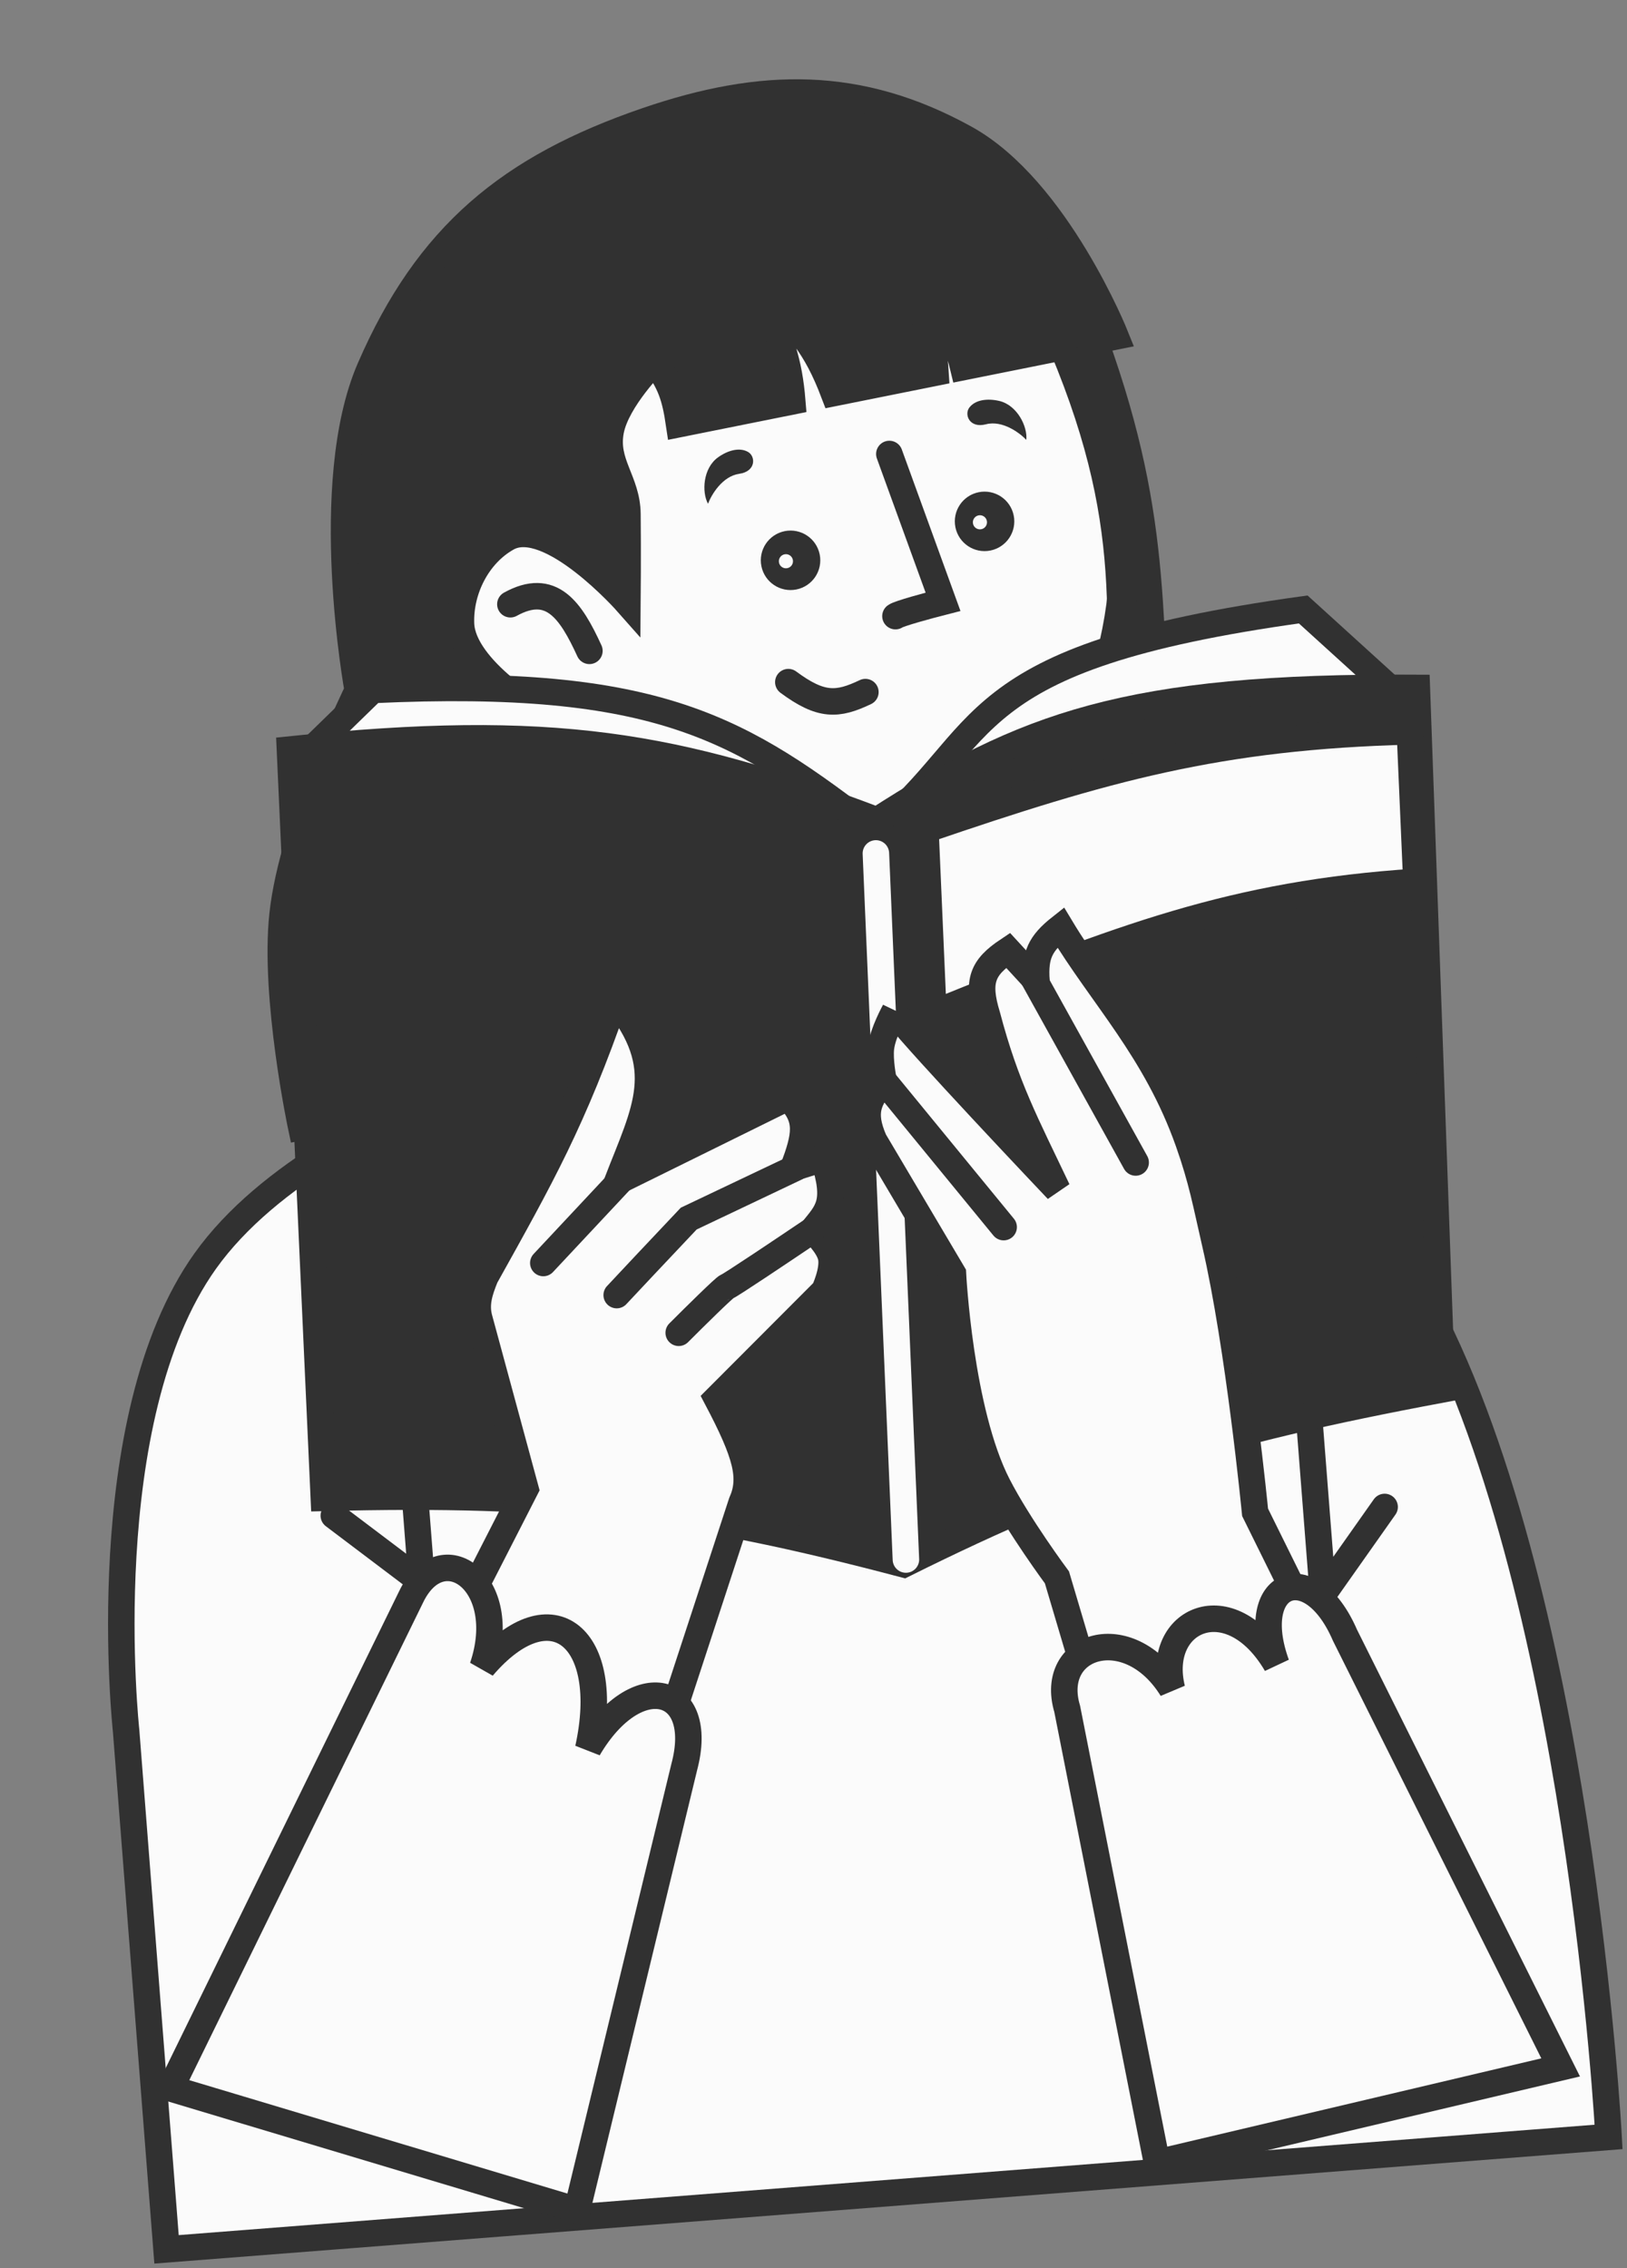 <?xml version="1.0" encoding="UTF-8"?> <svg xmlns="http://www.w3.org/2000/svg" width="307" height="428" viewBox="0 0 307 428" fill="none"><rect x="0" y="0" width="307" height="428" fill="#808080" stroke="none"/><path d="M38.731 237.945C62.113 205.159 130.766 191.177 131.719 189.676C131.719 189.676 169.975 179.859 193.762 184.839C231.399 192.72 249.296 210.521 267.94 244.152C298.032 298.43 303.527 403.224 303.527 403.224L31.423 424.438L23.788 326.498C23.788 326.498 17.388 267.871 38.731 237.945Z" fill="#FBFBFB" stroke="#313131" stroke-width="5"></path><path d="M77.184 267.941L79.568 298.519M87.86 404.879L79.568 298.519M79.568 298.519L62.986 285.99M246.583 261.868L249.623 300.866M256.844 393.488L249.623 300.866M249.623 300.866L261.266 284.354" stroke="#313131" stroke-width="5" stroke-linecap="round"></path><path d="M107.279 202.533C90.465 183.454 155.784 146.817 212.153 153.199L215.857 145.921L212.065 97.293L206.556 81.414L85.126 112.625L75.239 170.086C85.276 180.952 108.303 203.695 107.279 202.533Z" fill="#0A3362" stroke="#313131" stroke-width="5"></path><ellipse cx="143.673" cy="100.937" rx="68.01" ry="74.678" transform="rotate(-11.349 143.673 100.937)" fill="#FBFBFB" stroke="#313131" stroke-width="5" stroke-linecap="round"></ellipse><path d="M118.39 96.944C118.479 104.101 118.39 113.753 118.39 113.753C118.39 113.753 103.667 97.074 95.727 101.493C90.131 104.607 86.758 111.284 86.984 117.684C87.29 126.386 102.462 135.051 102.462 135.051L106.954 202.609L56.835 212.668C56.835 212.668 51.636 188.199 53.321 172.57C55.188 155.251 67.502 130.28 67.502 130.28C67.502 130.28 60.364 91.302 69.814 69.517C80.714 44.389 96.174 31.628 122.088 22.755C143.7 15.355 162.17 15.048 182.154 26.114C199.411 35.67 210.512 63.493 210.512 63.493L206.589 64.281C219.345 99.695 216.194 117.796 219.115 151.535L210.834 153.197C210.698 119.518 215.494 101.343 200.488 65.505L181.748 69.266C180.129 62.534 177.817 59.484 172.061 54.889C174.81 60.493 176.105 63.737 176.518 70.316L157.342 74.165C153.994 65.373 150.621 61.27 143.032 54.822C147.362 63.676 148.893 68.3 149.497 75.739L128.142 80.026C127.371 74.785 126.46 72.145 123.513 68.26C123.513 68.26 116.389 75.35 115.241 81.255C114.048 87.389 118.312 90.695 118.39 96.944Z" fill="#313131" stroke="#313131" stroke-width="5"></path><path d="M163.292 130.595C158.032 133.11 154.926 133.298 148.751 128.714" stroke="#313131" stroke-width="5" stroke-linecap="round"></path><path d="M168.965 116.263C169.592 115.775 175.211 114.254 177.942 113.555L167.811 85.665" stroke="#313131" stroke-width="5" stroke-linecap="round"></path><path d="M96.302 114.016C104.058 109.739 107.696 115.139 111.215 122.811" stroke="#313131" stroke-width="5" stroke-linecap="round"></path><path d="M139.484 89.406C136.296 89.861 134.23 93.362 133.596 95.056C132.39 92.861 132.639 88.353 135.472 86.309C137.308 84.985 139.554 84.338 141.178 85.297C142.589 86.129 142.672 88.951 139.484 89.406Z" fill="#313131"></path><path d="M186.042 80.061C189.158 79.251 192.415 81.684 193.653 83.001C193.919 80.511 191.95 76.448 188.548 75.656C186.343 75.143 184.021 75.413 182.893 76.924C181.912 78.236 182.925 80.871 186.042 80.061Z" fill="#313131"></path><circle cx="149.169" cy="105.728" r="3.112" transform="rotate(-11.349 149.169 105.728)" fill="#313131" stroke="#313131" stroke-width="5"></circle><circle cx="185.777" cy="98.38" r="3.112" transform="rotate(-11.349 185.777 98.38)" fill="#313131" stroke="#313131" stroke-width="5"></circle><circle cx="148.297" cy="105.903" r="1.333" transform="rotate(-11.349 148.297 105.903)" fill="#FBFBFB"></circle><circle cx="184.905" cy="98.555" r="1.333" transform="rotate(-11.349 184.905 98.555)" fill="#FBFBFB"></circle><path d="M265.22 132.544L245.909 115C180.056 124.097 187.592 138.683 165.129 157.038C139.944 137.659 124.641 127.683 70.315 130.19L56.561 143.582L63.894 162.001L176.744 170.855L265.22 132.544Z" fill="#FBFBFB" stroke="#313131" stroke-width="5" stroke-linecap="round"></path><path d="M165.494 154.801C127.677 140.468 104.169 136.289 54.705 141.425L61.101 282.641C106.027 281.508 129.912 284.453 170.526 295.176C206.318 277.395 228.655 270.293 272.091 262.179L267.345 129.8C212.274 129.436 193.182 137.033 165.494 154.801Z" fill="#313131" stroke="#313131" stroke-width="5"></path><path d="M170.938 294.272L165.272 161.036" stroke="#FBFBFB" stroke-width="5" stroke-linecap="round"></path><path d="M267.26 166.394C232.61 168.63 211.243 177.009 176.127 191.185L174.624 156.581C208.543 144.985 229.877 138.939 266.027 138.009L267.26 166.394Z" fill="#FBFBFB" stroke="#313131" stroke-width="5"></path><path d="M99.153 280.941L46.926 383.101L100.677 403.433L139.93 283.558C142.009 278.897 140.885 274.499 135.273 263.857L155.537 243.551C155.537 243.551 157.36 239.679 156.826 237.209C156.317 234.852 153.309 232.133 153.309 232.133C156.15 228.6 158.129 226.953 155.375 218.596L149.717 220.375C151.918 214.341 152.747 211.089 148.681 207.08L116.48 222.966C121.804 209.27 126.478 201.499 116.036 188.669C108.116 211.46 102.132 221.995 91.577 240.958C90.455 243.721 89.741 246.006 90.392 248.63L99.153 280.941Z" fill="#FBFBFB" stroke="#313131" stroke-width="5"></path><path d="M116.923 222.931L102.518 238.322M116.366 244.376C116.693 243.994 125.561 234.593 129.954 229.941L150.161 220.34M153.309 232.133C148.086 235.661 137.549 242.725 137.195 242.752C136.84 242.78 130.962 248.588 128.067 251.489" stroke="#313131" stroke-width="5" stroke-linecap="round"></path><path d="M77.559 301.351L32.176 394.061L108.873 417.062L129.106 333.447C133.249 317.965 120.052 314.535 110.999 329.954C115.614 309.085 104.149 299.278 91.073 314.565C96.512 298.536 83.308 289.31 77.559 301.351Z" fill="#FBFBFB" stroke="#313131" stroke-width="5"></path><path d="M199.531 224.517C189.167 213.584 168.514 191.534 168.813 190.797C168.813 190.797 166.579 194.835 166.229 197.687C165.933 200.099 166.713 203.891 166.713 203.891C163.921 207.572 162.567 209.709 164.918 215.177L179.808 240.322C179.808 240.322 181.108 266.298 188.27 280.236C192.231 287.945 199.436 297.645 199.436 297.645L229.679 399.619L286.053 384.969L236.823 285.368C236.823 285.368 233.804 254.179 229.304 234.68C227.558 227.116 226.83 222.775 224.239 215.457C218.097 198.113 207.982 188.041 200.128 174.98C196.243 178.049 195.223 180.265 195.57 185.144L190.211 179.32C185.38 182.543 184.26 185.123 186.269 191.666C189.799 205.049 193.56 211.954 199.531 224.517Z" fill="#FBFBFB" stroke="#313131" stroke-width="5"></path><path d="M166.713 203.891L189.379 231.55M214.288 219.354L195.092 184.735" stroke="#313131" stroke-width="5" stroke-linecap="round"></path><path d="M294.479 390.108L218.301 408.085L201.371 322.463C197.744 310.261 212.979 305.507 221.14 318.692C217.888 305.57 232.098 299.112 240.841 314.035C235.165 298.427 247.263 293.471 253.79 308.567L294.479 390.108Z" fill="#FBFBFB" stroke="#313131" stroke-width="5"></path></svg> 